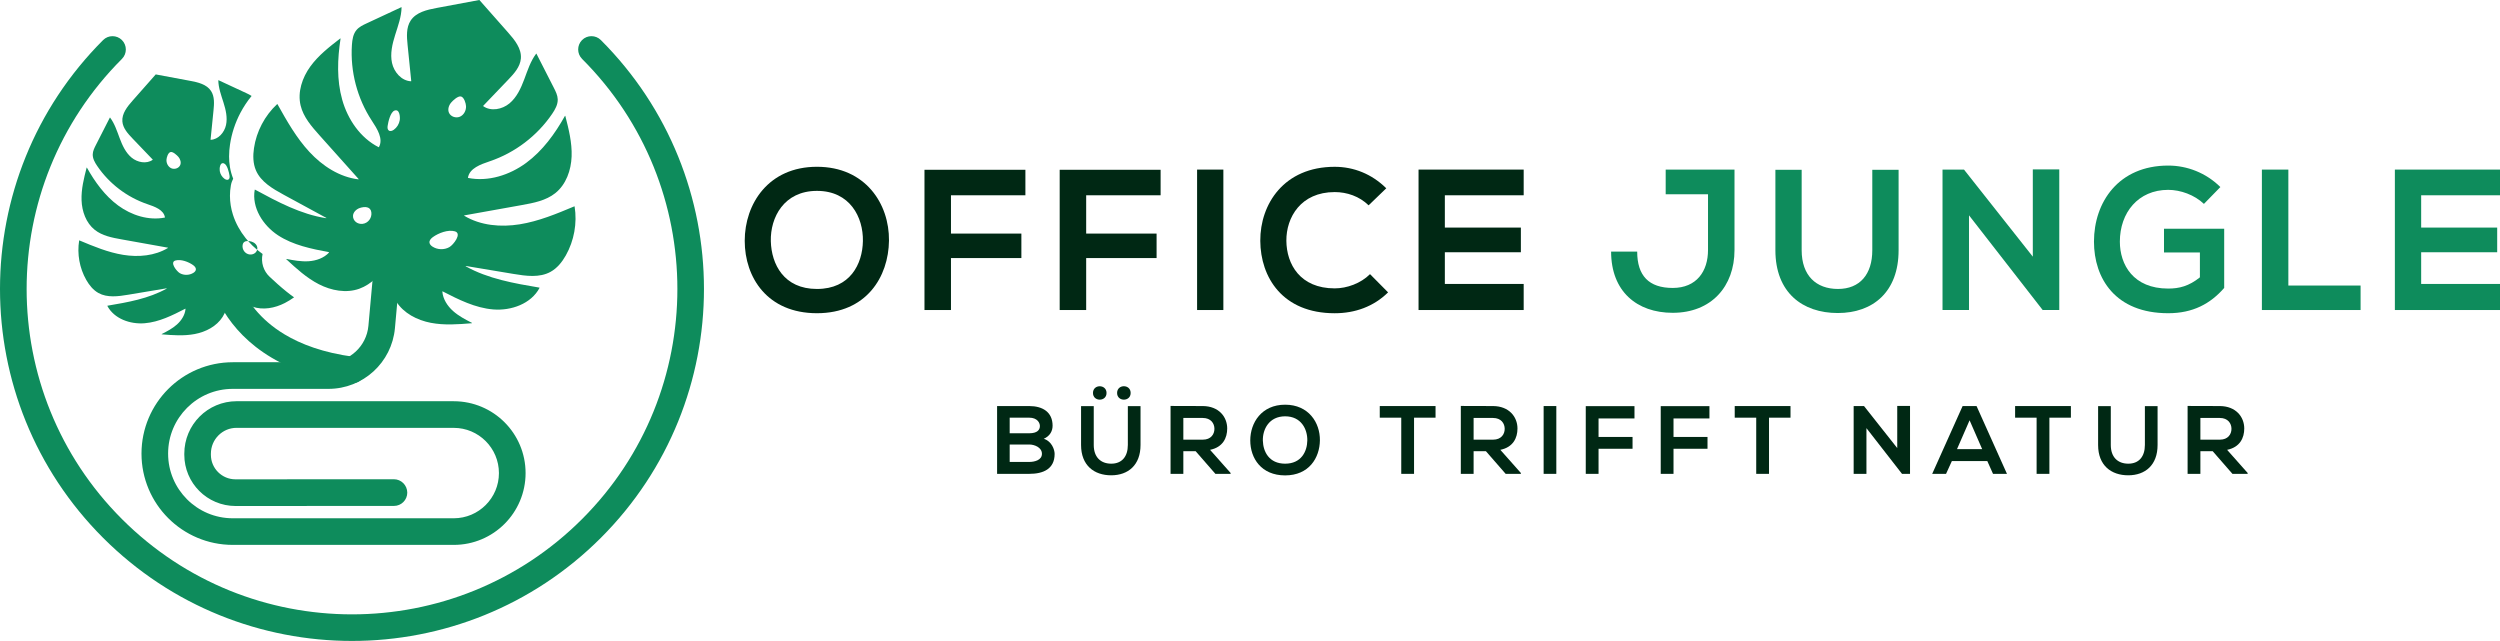 <?xml version="1.0" encoding="UTF-8"?> <svg xmlns="http://www.w3.org/2000/svg" id="Ebene_2" viewBox="0 0 1032.5 264.71"><defs><style>.cls-1{fill:#0e8c5c;}.cls-2{fill:#002814;}</style></defs><g id="Layer_1"><path class="cls-2" d="M367.15,99.37c-.17,15-9.36,29.99-29.75,29.99s-29.83-14.67-29.83-29.91,9.78-30.57,29.83-30.57,29.92,15.33,29.75,30.49ZM318.35,99.62c.25,9.53,5.39,19.72,19.06,19.72s18.81-10.27,18.97-19.8c.17-9.78-5.3-20.71-18.97-20.71s-19.31,11.01-19.06,20.79Z"></path><polygon class="cls-2" points="381.81 128.04 381.81 70.12 423.49 70.12 423.49 80.65 392.75 80.65 392.75 96.47 421.83 96.47 421.83 106.58 392.75 106.58 392.75 128.04 381.81 128.04"></polygon><polygon class="cls-2" points="437.65 128.04 437.65 70.12 479.33 70.12 479.33 80.65 448.59 80.65 448.59 96.47 477.67 96.47 477.67 106.58 448.59 106.58 448.59 128.04 437.65 128.04"></polygon><rect class="cls-2" x="494.4" y="70.04" width="10.85" height="58"></rect><path class="cls-2" d="M573.28,120.75c-5.97,5.88-13.67,8.62-22.04,8.62-21.54,0-30.66-14.83-30.74-29.91-.08-15.16,9.78-30.57,30.74-30.57,7.87,0,15.33,2.98,21.29,8.87l-7.29,7.04c-3.81-3.73-8.95-5.47-14-5.47-14,0-20.05,10.44-19.97,20.13.08,9.61,5.63,19.64,19.97,19.64,5.05,0,10.77-2.07,14.58-5.88l7.46,7.53Z"></path><path class="cls-2" d="M629.28,128.04h-43.42v-58h43.42v10.61h-32.56v13.34h31.4v10.19h-31.4v13.09h32.56v10.77Z"></path><path class="cls-1" d="M716.35,103.26c0,15-9.53,25.93-25.52,25.93-14.83,0-25.44-8.87-25.44-25.27h10.77c0,9.94,4.81,15,14.67,15s14.58-6.88,14.58-15.66v-23.03h-17.48v-10.19h28.42v33.22h0Z"></path><path class="cls-1" d="M784.12,70.12v33.23c0,17.15-10.52,25.93-25.11,25.93s-25.77-8.45-25.77-25.93v-33.23h10.85v33.23c0,10.44,5.96,15.99,15,15.99s14.17-6.05,14.17-15.99v-33.23h10.86Z"></path><polygon class="cls-1" points="839.55 69.96 850.48 69.96 850.48 128.04 843.69 128.04 843.69 128.12 813.2 88.93 813.2 128.04 802.26 128.04 802.26 70.04 811.13 70.04 839.55 106 839.55 69.96"></polygon><path class="cls-1" d="M910.22,84.21c-3.89-3.73-9.69-5.8-14.75-5.8-12.43,0-19.97,9.45-19.97,21.38,0,9.53,5.55,19.39,19.97,19.39,4.56,0,8.53-.99,13.09-4.64v-10.28h-14.83v-9.78h24.86v24.44c-5.72,6.55-12.93,10.44-23.12,10.44-21.79,0-30.66-14.33-30.66-29.58,0-16.32,10.19-31.4,30.66-31.4,7.79,0,15.58,2.98,21.54,8.87l-6.79,6.96Z"></path><polygon class="cls-1" points="945.09 70.04 945.09 117.93 974.92 117.93 974.92 128.04 934.16 128.04 934.16 70.04 945.09 70.04"></polygon><path class="cls-1" d="M1032.5,128.04h-43.42v-58h43.42v10.61h-32.56v13.34h31.4v10.19h-31.4v13.09h32.56v10.77Z"></path><path class="cls-2" d="M434.72,175.82c0,2.16-1.04,4.24-3.64,5.4,3.28,1,4.48,4.48,4.48,6.24,0,6.24-4.68,8.24-10.48,8.24h-13.28v-28h13.28c5.52,0,9.64,2.48,9.64,8.12ZM417,178.94h8.08c3.32,0,4.4-1.4,4.4-3,0-1.28-1.04-3.44-4.4-3.44h-8.08v6.44ZM417,190.78h8.08c2.16,0,5.24-.72,5.24-3.36s-3.08-3.84-5.24-3.84h-8.08v7.2Z"></path><path class="cls-2" d="M471.04,167.74v16.04c0,8.28-5.08,12.52-12.12,12.52s-12.44-4.08-12.44-12.52v-16.04h5.24v16.04c0,5.04,2.88,7.72,7.24,7.72s6.84-2.92,6.84-7.72v-16.04h5.24ZM451.4,162.3c0,3.68,5.6,3.68,5.6,0s-5.6-3.72-5.6,0ZM461.36,162.3c0,3.68,5.6,3.68,5.6,0,0-3.72-5.6-3.72-5.6,0Z"></path><path class="cls-2" d="M508.24,195.7h-6.28l-8.16-9.36h-5.08v9.36h-5.28v-28.04c4.44,0,8.88.04,13.32.04,6.6.04,10.08,4.44,10.08,9.28,0,3.84-1.76,7.72-7.08,8.8l8.48,9.56v.36h0ZM488.72,172.62v8.96h8.04c3.36,0,4.8-2.24,4.8-4.48s-1.48-4.48-4.8-4.48h-8.04Z"></path><path class="cls-2" d="M545.12,181.86c-.08,7.24-4.52,14.48-14.36,14.48s-14.4-7.08-14.4-14.44,4.72-14.76,14.4-14.76,14.44,7.4,14.36,14.72ZM521.56,181.98c.12,4.6,2.6,9.52,9.2,9.52s9.08-4.96,9.16-9.56c.08-4.72-2.56-10-9.16-10s-9.32,5.32-9.2,10.04Z"></path><path class="cls-2" d="M578.72,172.5h-8.88v-4.8h23.04v4.8h-8.88v23.2h-5.28v-23.2Z"></path><path class="cls-2" d="M628.12,195.7h-6.28l-8.16-9.36h-5.08v9.36h-5.28v-28.04c4.44,0,8.88.04,13.32.04,6.6.04,10.08,4.44,10.08,9.28,0,3.84-1.76,7.72-7.08,8.8l8.48,9.56v.36h0ZM608.6,172.62v8.96h8.04c3.36,0,4.8-2.24,4.8-4.48s-1.48-4.48-4.8-4.48h-8.04Z"></path><rect class="cls-2" x="637.52" y="167.7" width="5.24" height="28"></rect><polygon class="cls-2" points="654.92 195.7 654.92 167.74 675.04 167.74 675.04 172.82 660.2 172.82 660.2 180.46 674.24 180.46 674.24 185.34 660.2 185.34 660.2 195.7 654.92 195.7"></polygon><polygon class="cls-2" points="685.88 195.7 685.88 167.74 706 167.74 706 172.82 691.16 172.82 691.16 180.46 705.2 180.46 705.2 185.34 691.16 185.34 691.16 195.7 685.88 195.7"></polygon><path class="cls-2" d="M725.32,172.5h-8.88v-4.8h23.04v4.8h-8.88v23.2h-5.28v-23.2Z"></path><polygon class="cls-2" points="783.56 167.66 788.84 167.66 788.84 195.7 785.56 195.7 785.56 195.74 770.84 176.82 770.84 195.7 765.56 195.7 765.56 167.7 769.84 167.7 783.56 185.06 783.56 167.66"></polygon><path class="cls-2" d="M820.76,190.42h-14.64l-2.4,5.28h-5.72l12.56-28h5.76l12.56,28h-5.76l-2.36-5.28ZM813.44,173.58l-5.2,11.92h10.4l-5.2-11.92Z"></path><path class="cls-2" d="M841.12,172.5h-8.88v-4.8h23.04v4.8h-8.88v23.2h-5.28v-23.2Z"></path><path class="cls-2" d="M891.08,167.74v16.04c0,8.28-5.08,12.52-12.12,12.52s-12.44-4.08-12.44-12.52v-16.04h5.24v16.04c0,5.04,2.88,7.72,7.24,7.72s6.84-2.92,6.84-7.72v-16.04h5.24Z"></path><path class="cls-2" d="M928.28,195.7h-6.28l-8.16-9.36h-5.08v9.36h-5.28v-28.04c4.44,0,8.88.04,13.32.04,6.6.04,10.08,4.44,10.08,9.28,0,3.84-1.76,7.72-7.08,8.8l8.48,9.56v.36h0ZM908.76,172.62v8.96h8.04c3.36,0,4.8-2.24,4.8-4.48s-1.48-4.48-4.8-4.48h-8.04Z"></path><path class="cls-1" d="M240.4,24.33c13.13,13.13,22.96,28.28,29.52,44.45s9.84,33.37,9.84,50.57-3.28,34.4-9.84,50.57c-6.56,16.17-16.39,31.32-29.52,44.45s-28.28,22.96-44.45,29.52-33.37,9.84-50.57,9.84-34.4-3.28-50.57-9.84c-16.17-6.56-31.32-16.39-44.45-29.52s-22.96-28.28-29.52-44.45c-6.56-16.17-9.84-33.37-9.84-50.57s3.28-34.4,9.84-50.57,16.39-31.32,29.52-44.45c2.15-2.15,2.15-5.63,0-7.78s-5.63-2.15-7.78,0c-14.18,14.18-24.84,30.59-31.93,48.09C3.55,82.14,0,100.74,0,119.34s3.55,37.2,10.65,54.7,17.75,33.91,31.93,48.09c14.18,14.18,30.59,24.84,48.09,31.93,17.51,7.1,36.1,10.65,54.7,10.65s37.2-3.55,54.7-10.65,33.91-17.75,48.09-31.93c14.18-14.18,24.84-30.59,31.93-48.09,7.1-17.5,10.65-36.1,10.65-54.7s-3.55-37.2-10.65-54.7c-7.1-17.5-17.75-33.91-31.93-48.09-2.15-2.15-5.63-2.15-7.78,0-2.13,2.15-2.13,5.63.02,7.78h0Z"></path><path class="cls-1" d="M103.97,99.81c-.49-.16-1.01-.26-1.51-.27,1.15,1.31,2.41,2.52,3.74,3.63.07-.24.1-.48.09-.73-.06-1.25-1.13-2.26-2.32-2.63Z"></path><path class="cls-1" d="M118.36,120.47c-2.57-2.06-4.84-4.15-6.93-6.09-2.66-2.46-3.74-6.08-2.98-9.49-.77-.55-1.53-1.12-2.25-1.72-.14.51-.45.98-.87,1.32-.62.49-1.44.7-2.22.61-1.88-.22-3.19-2.03-2.91-3.88.19-1.32,1.17-1.73,2.26-1.68-.35-.39-.69-.8-1.02-1.21-2.24-2.81-4.09-6.05-5.25-9.7-.77-2.43-1.22-5.05-1.22-7.78,0-1.41.12-2.84.38-4.28.17-.98.51-1.91.95-2.78-1.28-3.21-1.69-6.37-1.69-9.19,0-1.74.15-3.38.38-4.91.68-4.61,2.16-9.04,4.3-13.1,1.3-2.46,2.84-4.8,4.62-6.96-.66-.45-1.4-.8-2.12-1.14l-11.55-5.37-.08.05c.06,3.14,1.18,6.14,2.13,9.14.95,3.02,1.73,6.24,1.05,9.34-.67,3.08-3.18,5.96-6.32,6.09l-.06-.07,1.21-12c.28-2.77.5-5.78-1.02-8.1-1.8-2.76-5.4-3.59-8.64-4.19-4.73-.88-9.46-1.76-14.19-2.65-3.18,3.61-6.36,7.22-9.55,10.82-2.18,2.47-4.5,5.34-4.23,8.63.23,2.77,2.27,5,4.19,7.01l8.34,8.71v.09c-2.55,1.83-6.31,1.11-8.73-.9-2.44-2.03-3.81-5.05-4.92-8.02-1.11-2.94-2.07-6-3.95-8.51h-.1s-5.79,11.36-5.79,11.36c-.61,1.19-1.23,2.44-1.28,3.78-.07,1.76.86,3.4,1.85,4.85,4.95,7.3,12.33,12.91,20.68,15.75,3.04,1.03,6.79,2.33,7.29,5.48l-.05.07c-6.7,1.33-13.78-.94-19.29-4.99-5.48-4.04-9.57-9.7-12.9-15.64h-.1c-1.14,4.43-2.26,8.91-2.1,13.47.16,4.59,1.83,9.35,5.43,12.22,3.1,2.47,7.18,3.25,11.09,3.95l19.15,3.43.02.11c-5.43,3.29-12.18,3.87-18.46,2.86-6.3-1.02-12.26-3.51-18.15-5.98l-.07.05c-.9,5.54.15,11.39,2.93,16.27,1.24,2.17,2.86,4.21,5.05,5.42,3.67,2.02,8.16,1.39,12.3.7l15.85-2.65.04.1c-7.45,4.17-16.07,5.67-24.49,7.09l-.04.08c2.8,5.3,9.42,7.65,15.4,7.16,5.97-.49,11.48-3.27,16.81-6.01l.08.06c-.2,2.51-1.67,4.78-3.54,6.46-1.86,1.67-4.09,2.83-6.31,3.96l.02.11c4.56.38,9.17.73,13.66-.13,4.55-.87,9.02-3.17,11.5-7.09,2.31-3.66,2.59-8.15,2.54-12.53,2.66,3.49,5.65,6.85,9.72,8.31,4.36,1.56,9.31.62,13.43-1.5,1.33-.68,2.59-1.48,3.81-2.34-1.08-.76-2.11-1.54-3.09-2.33ZM68.75,66.01c.04-.91.62-2.93,1.66-3.21,1.01-.28,2.71,1.34,3.3,2.03.77.92,1.18,2.24.72,3.34-.57,1.33-2.33,1.9-3.65,1.34-1.32-.57-2.1-2.07-2.03-3.5ZM79.86,112.69c-1.65,1.04-3.88,1.1-5.58.14-1.3-.74-4.31-4.52-1.83-5.24,2.29-.66,5.48.59,7.3,1.9.61.45,1.23,1.08,1.15,1.84-.06.58-.54,1.04-1.04,1.36ZM94.41,74.1c-.49.36-1.19.1-1.68-.25-1.03-.75-1.75-1.91-1.96-3.17-.17-.99.01-3.82,1.71-3.2,1.4.51,2.12,3.8,2.31,5.05.08.56.07,1.24-.38,1.57Z"></path><path class="cls-1" d="M237.31,85.27l-.1-.05c-7.32,3.07-14.73,6.16-22.56,7.42-7.8,1.26-16.2.54-22.95-3.55l.02-.13,23.81-4.27c4.86-.87,9.93-1.84,13.79-4.91,4.48-3.57,6.55-9.48,6.76-15.2.2-5.66-1.2-11.24-2.61-16.72l-.13-.02c-4.13,7.39-9.22,14.42-16.04,19.44-6.85,5.04-15.64,7.86-23.98,6.21l-.06-.08c.62-3.93,5.28-5.54,9.06-6.82,10.38-3.52,19.56-10.5,25.72-19.57,1.23-1.81,2.38-3.84,2.3-6.03-.06-1.67-.84-3.22-1.6-4.71l-7.19-14.1h-.12c-2.34,3.11-3.54,6.92-4.91,10.57-1.39,3.69-3.08,7.44-6.12,9.96-3.01,2.5-7.68,3.4-10.85,1.12v-.11s10.37-10.83,10.37-10.83c2.39-2.49,4.91-5.27,5.2-8.72.34-4.08-2.54-7.65-5.26-10.72-3.96-4.48-7.92-8.97-11.88-13.45-5.88,1.09-11.76,2.19-17.64,3.29-4.03.75-8.5,1.78-10.74,5.21-1.89,2.89-1.62,6.64-1.27,10.07l1.51,14.92-.08.08c-3.9-.16-7.02-3.74-7.86-7.56-.84-3.85.13-7.86,1.31-11.61,1.17-3.73,2.57-7.47,2.64-11.37l-.1-.06-14.35,6.69c-1.51.7-3.08,1.45-4.16,2.73-1.41,1.67-1.75,3.98-1.9,6.17-.73,10.94,2.19,22.09,8.21,31.26,2.19,3.34,4.87,7.48,2.94,10.95l-.1.03c-7.58-3.84-12.78-11.48-15.07-19.66-2.29-8.15-1.96-16.83-.67-25.2l-.11-.07c-4.49,3.46-9.03,6.99-12.36,11.57-3.36,4.63-5.36,10.57-4.03,16.13,1.15,4.8,4.55,8.68,7.84,12.36l16.13,18.03-.06.12c-7.84-.93-14.9-5.54-20.27-11.33-5.4-5.82-9.33-12.81-13.21-19.74l-.11-.02c-5.12,4.75-8.56,11.28-9.58,18.19-.46,3.07-.42,6.31.8,9.17,2.05,4.79,6.94,7.61,11.51,10.1l17.56,9.54-.04.13c-10.49-1.62-20.07-6.75-29.42-11.81l-.1.05c-1.31,7.33,3.37,14.71,9.6,18.81,6.23,4.08,13.75,5.59,21.06,6.98l.04.12c-2.11,2.31-5.3,3.41-8.42,3.62-3.08.21-6.16-.36-9.2-.95l-.06.12c4.17,3.85,8.42,7.74,13.47,10.33,5.13,2.63,11.28,3.8,16.69,1.86,5.07-1.81,8.77-5.99,12.08-10.32-.06,5.45.29,11.02,3.17,15.58,3.07,4.87,8.64,7.73,14.3,8.82,5.58,1.07,11.32.63,16.98.16l.02-.13c-2.75-1.41-5.53-2.85-7.84-4.92-2.33-2.09-4.16-4.92-4.41-8.04l.1-.07c6.63,3.41,13.48,6.86,20.9,7.47,7.43.61,15.67-2.32,19.15-8.9l-.05-.11c-10.48-1.77-21.19-3.63-30.45-8.81l.05-.13,19.71,3.29c5.14.86,10.73,1.65,15.29-.87,2.72-1.5,4.74-4.03,6.28-6.74,3.45-6.1,4.76-13.36,3.65-20.26ZM149.75,92.45c-.97.11-1.99-.14-2.76-.75-.76-.61-1.25-1.58-1.2-2.56.07-1.54,1.41-2.8,2.88-3.27,1.93-.62,4.34-.62,4.69,1.75.35,2.31-1.27,4.56-3.61,4.83ZM162.65,53.59c-.61.44-1.47.76-2.08.31-.57-.42-.58-1.25-.47-1.95.23-1.57,1.13-5.66,2.86-6.29,2.12-.77,2.34,2.75,2.13,3.98-.26,1.58-1.15,3.02-2.44,3.95ZM189.94,48.2c-1.64.71-3.83-.01-4.53-1.66-.58-1.37-.07-3.01.9-4.16.72-.86,2.85-2.87,4.1-2.53,1.29.35,2.01,2.86,2.06,3.99.09,1.79-.89,3.65-2.53,4.36ZM185.6,102.06c-2.12,1.2-4.89,1.13-6.94-.18-.62-.39-1.21-.96-1.29-1.69-.1-.94.67-1.73,1.43-2.28,2.26-1.63,6.23-3.19,9.07-2.37,3.09.9-.65,5.6-2.27,6.52Z"></path><path class="cls-1" d="M162.68,197.93l-65.42.03v5.46l.36-5.45s-.12-.01-.36-.01v5.46l.36-5.45s-.12-.01-.37-.01c-2.82,0-5.33-1.13-7.18-2.97-1.85-1.86-2.97-4.36-2.97-7.18v-.41c0-3.01,1.19-5.65,3.12-7.59,1.94-1.94,4.55-3.11,7.5-3.11h.12l-.11-5.27.09,5.27h.02l-.11-5.27.09,5.27-.09-5.48-1.44,5.29c.78.21,1.44.19,1.54.19l-.09-5.48-1.44,5.29c.5.14.93.19,1.44.19,22.5.01,63.49.01,89.65.01,5.17,0,9.8,2.08,13.2,5.47,3.39,3.4,5.46,8.03,5.47,13.2,0,5.17-2.08,9.8-5.47,13.2-3.4,3.39-8.03,5.46-13.2,5.47h-91.26c-7.39-.01-14.03-2.99-18.88-7.83-4.84-4.85-7.82-11.49-7.82-18.89s2.98-14.04,7.83-18.9c4.85-4.85,11.5-7.83,18.9-7.83h39.5c7.12,0,13.68-2.72,18.59-7.21,4.91-4.48,8.22-10.77,8.86-17.86l2.46-27.17c.27-3.03-1.96-5.7-4.98-5.97-3.03-.27-5.7,1.96-5.97,4.98l-2.46,27.17c-.39,4.28-2.36,8.02-5.32,10.73-2.97,2.71-6.87,4.33-11.17,4.33h-39.5c-10.4,0-19.87,4.23-26.68,11.05-6.82,6.81-11.05,16.28-11.05,26.68s4.23,19.86,11.04,26.66c6.81,6.82,16.27,11.05,26.66,11.05h91.26c8.18.01,15.63-3.32,20.98-8.68,5.36-5.35,8.69-12.8,8.69-20.98s-3.33-15.63-8.69-20.98c-5.35-5.36-12.8-8.69-20.98-8.69-26.16,0-67.15,0-89.65-.01v5.5l1.45-5.31c-.54-.15-1.04-.19-1.31-.19h-.26l.11,5.44v-5.44h-.11l.11,5.44v-5.44c-5.95,0-11.4,2.43-15.3,6.35-3.91,3.91-6.33,9.38-6.32,15.36v.41c0,5.82,2.38,11.15,6.2,14.96,3.81,3.82,9.14,6.2,14.96,6.2v-5.46l-.36,5.45s.12.01.36.01v-5.46l-.36,5.45s.12.01.37.01l65.42-.03c3.04,0,5.5-2.46,5.5-5.5-.03-3.06-2.5-5.52-5.53-5.52h0Z"></path><path class="cls-1" d="M85.23,107.68c.02.31.18,3.09,1.31,7.27.85,3.13,2.24,7.06,4.55,11.29,3.45,6.34,9,13.39,17.66,19.3,8.65,5.92,20.35,10.66,35.91,12.73,3.01.4,5.78-1.71,6.18-4.72.4-3.01-1.71-5.78-4.72-6.18-12.55-1.68-21.79-5.16-28.68-9.32-5.17-3.12-9.03-6.63-11.96-10.14-4.4-5.27-6.72-10.58-7.94-14.55-.61-1.98-.94-3.62-1.12-4.72-.09-.55-.14-.97-.16-1.22-.01-.13-.02-.22-.02-.26v-.04l-1.21.07,1.21-.07h0s-1.21.06-1.21.06l1.21-.07-3.27.18,3.27-.17h0s-3.27.17-3.27.17l3.27-.17h0l-5.32.28,5.32-.26v-.02l-5.32.28,5.32-.26c-.15-3.03-2.73-5.37-5.77-5.22-3.05.15-5.39,2.73-5.24,5.76h0Z"></path></g></svg> 